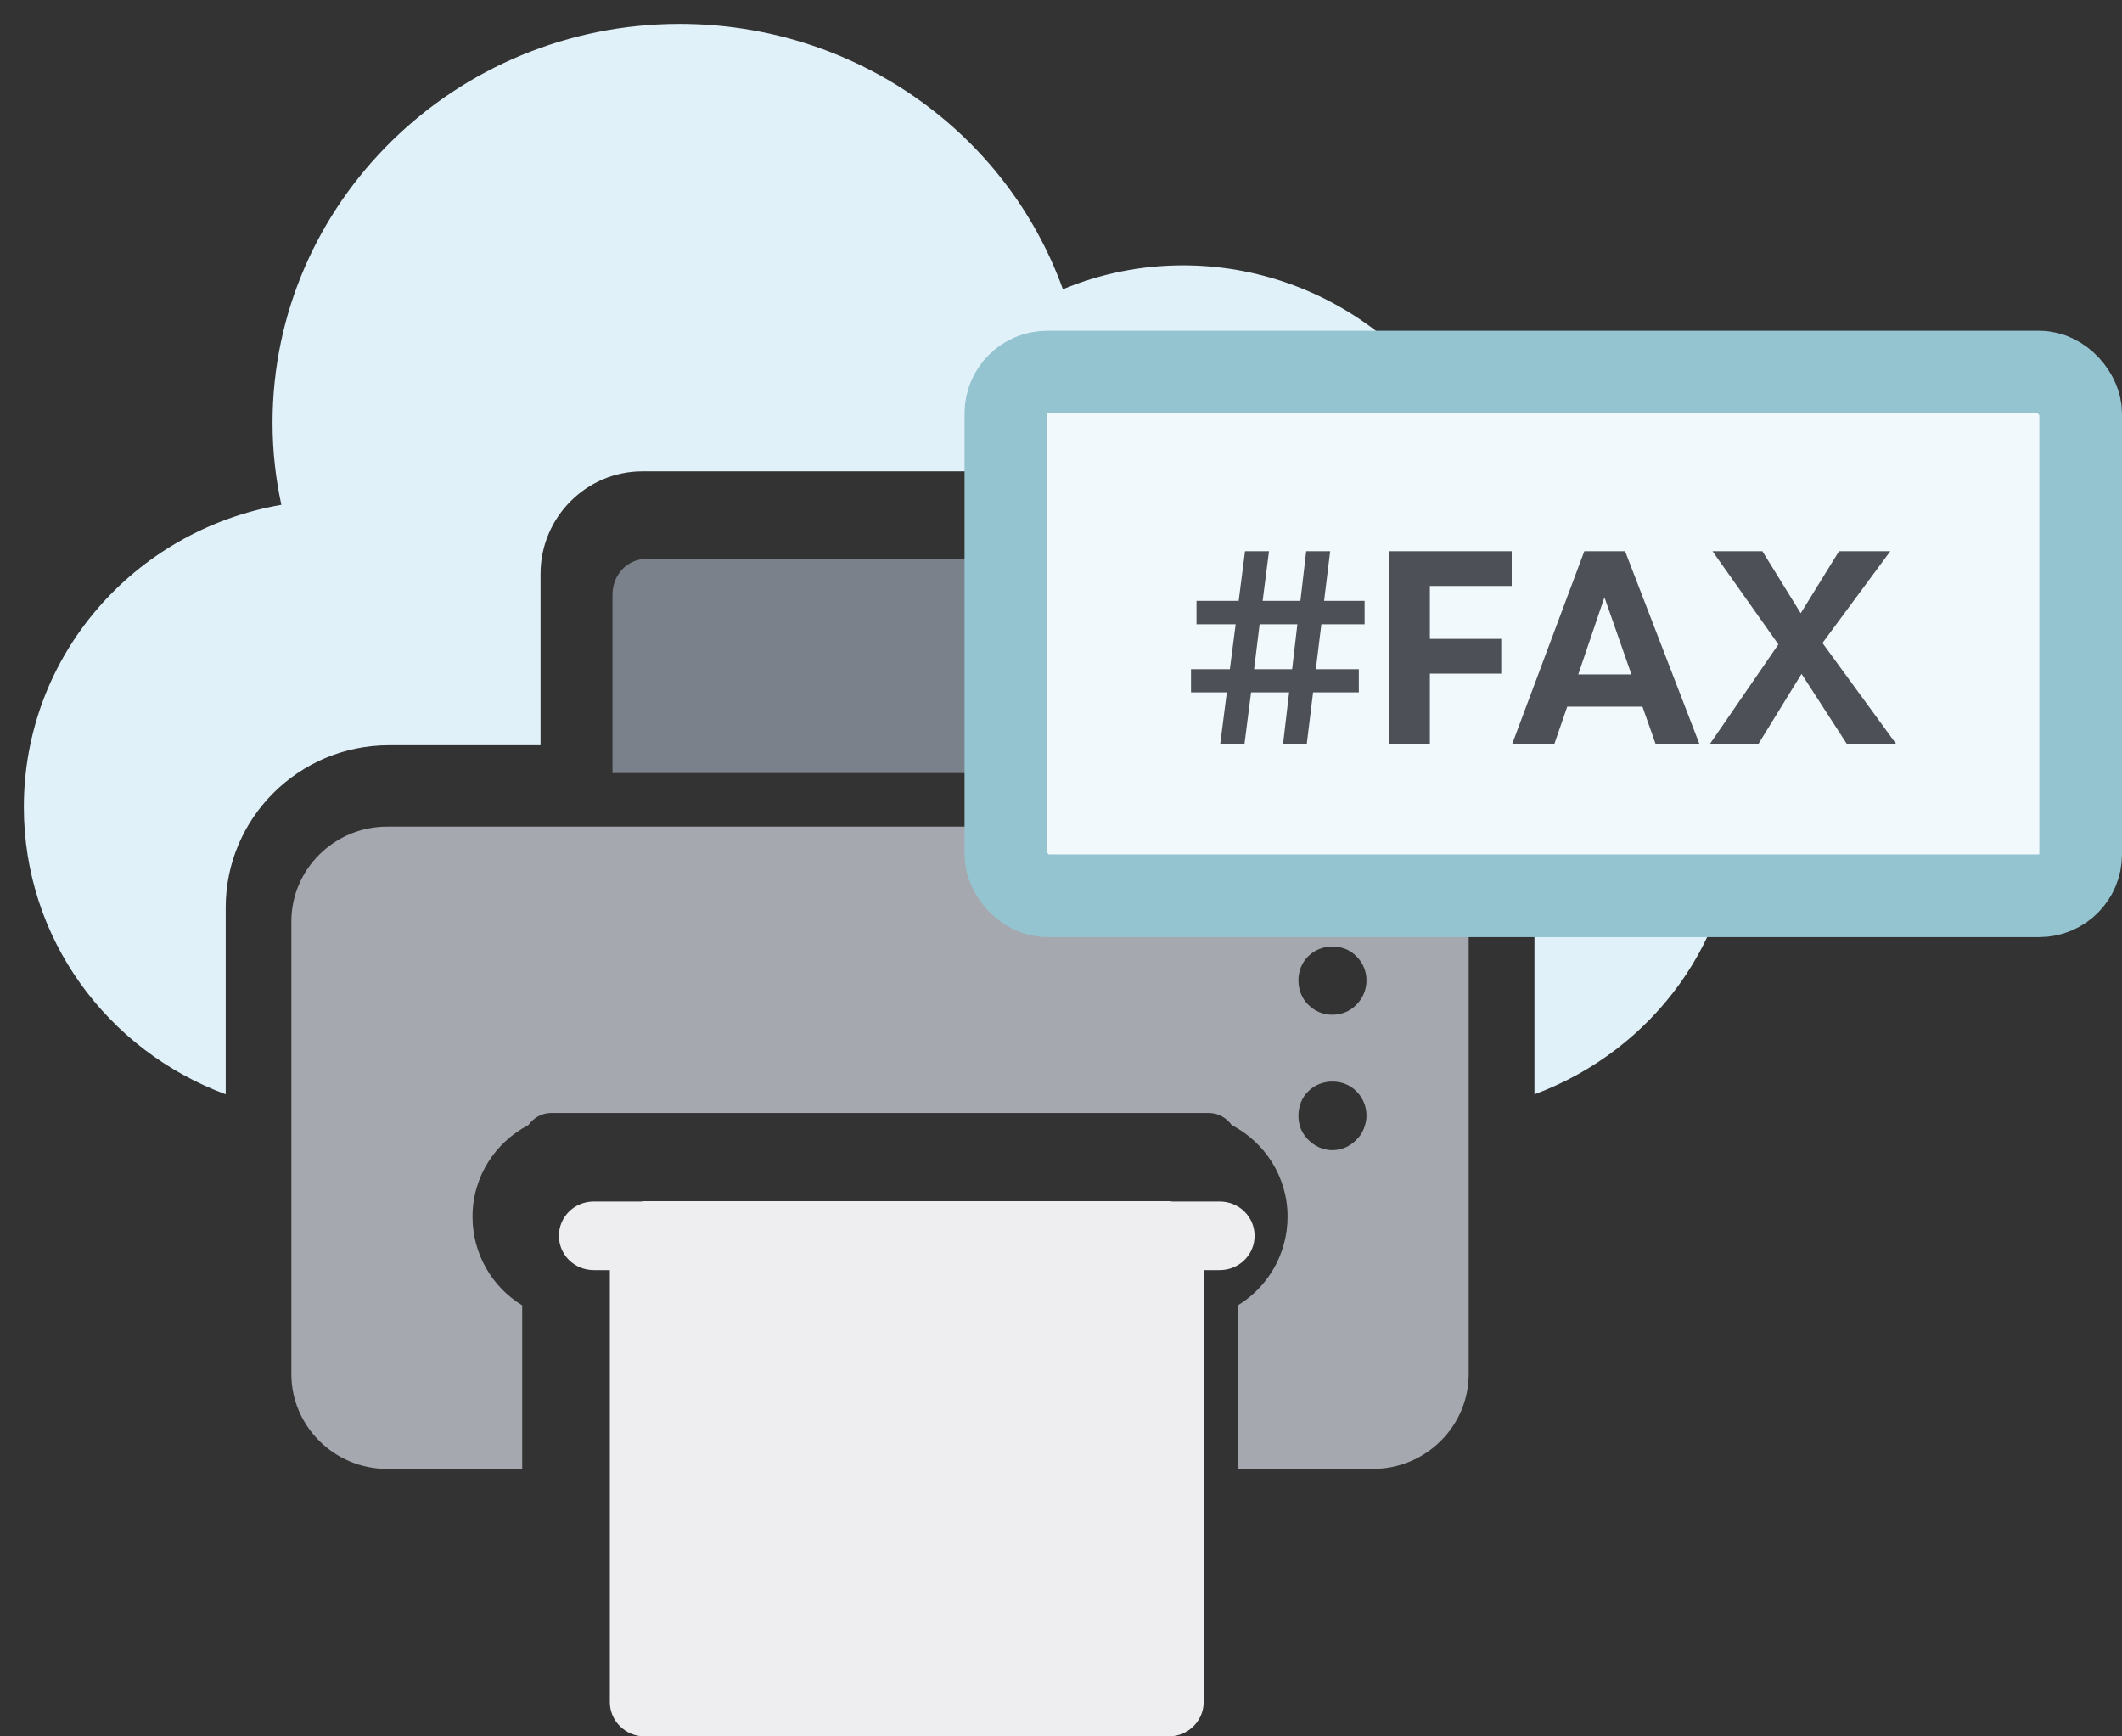 <svg xmlns="http://www.w3.org/2000/svg" width="77" height="63" fill="none" viewBox="0 0 77 63">
    <rect x="0" y="0" width="77" height="63" fill="#333333" stroke="none"/>
    <path fill="#7B818A" d="M40.43 20.281H23.438c-.667 0-1.212.568-1.212 1.29v6.477h19.418v-6.476c0-.723-.546-1.29-1.212-1.29z"/>
    <path fill="#E1F1F9" d="M54.042 18.39c-1.132-5.056-5.76-8.762-11.115-8.762-1.514 0-2.991.298-4.358.868C36.501 4.758 30.986.867 24.66.867c-8.148 0-14.77 6.494-14.77 14.474 0 1.016.11 2.008.32 2.974-5.355.93-9.344 5.49-9.344 10.967 0 4.759 3.016 8.823 7.324 10.422v-6.779c0-3.246 2.66-5.886 5.921-5.886h5.503v-6.22c0-2.045 1.661-3.718 3.692-3.718h17.258c2.031 0 3.693 1.673 3.693 3.717v6.221h5.502c3.263 0 5.921 2.64 5.921 5.886v6.779c4.309-1.599 7.325-5.651 7.325-10.422 0-5.267-3.792-9.802-8.962-10.892z"/>
    <path fill="#A5A9AF" d="M49.82 29.992H14.045c-1.915 0-3.472 1.55-3.472 3.438v16.426c0 1.888 1.557 3.438 3.472 3.438h4.904v-5.933c-1.08-.656-1.803-1.853-1.803-3.217 0-1.453.829-2.7 2.025-3.323.19-.26.483-.44.828-.44h23.868c.346 0 .638.18.829.44 1.196.622 2.025 1.87 2.025 3.323 0 1.364-.724 2.56-1.804 3.217v5.933h4.905c1.915 0 3.471-1.55 3.471-3.438V33.43c0-1.888-1.556-3.438-3.471-3.438zm-.333 10.964c-.062.15-.148.287-.272.4-.222.237-.543.375-.864.375-.334 0-.643-.138-.877-.376-.112-.112-.21-.25-.272-.4-.062-.162-.087-.312-.087-.474 0-.338.124-.663.359-.888.457-.463 1.285-.475 1.742 0 .234.225.37.55.37.887 0 .163-.037.313-.099.476zm-.272-4.5c-.222.237-.543.362-.864.362-.334 0-.643-.125-.877-.363-.235-.225-.359-.55-.359-.887 0-.325.124-.65.359-.875.457-.463 1.285-.475 1.742 0 .234.225.37.55.37.875 0 .337-.136.662-.37.887z"/>
    <path fill="#EEEEF0" d="M44.259 43.594h-1.722c-.038-.012-.088-.012-.126-.012H23.395c-.037 0-.088 0-.126.012h-1.722c-.709 0-1.266.56-1.266 1.244 0 .685.557 1.244 1.266 1.244h.582v15.674c0 .684.57 1.244 1.266 1.244h19.016c.696 0 1.266-.56 1.266-1.244V46.082h.582c.709 0 1.266-.56 1.266-1.244 0-.684-.557-1.244-1.266-1.244z"/>
    <rect width="39" height="19" x="36.5" y="13.5" fill="#F1F9FC" stroke="#94C4D0" stroke-width="3" rx="1.5"/>
    <path fill="#4D5157" d="M47.947 22.65h1.57v-.85h-1.47l.22-1.8h-.87l-.21 1.8h-1.37l.23-1.8h-.87l-.23 1.8h-1.53v.85h1.42l-.21 1.63h-1.41v.84h1.3l-.24 1.88h.88l.24-1.88h1.38l-.22 1.88h.86l.23-1.88h1.66v-.84h-1.56l.2-1.63zm-.87 0l-.19 1.63h-1.38l.2-1.63h1.37zm7.778-1.39V20h-4.44v7h1.47v-2.56h2.59v-1.26h-2.59v-1.92h2.97zm4.744 4.38l.48 1.36h1.59l-2.7-7h-1.48l-2.62 7h1.53l.47-1.36h2.73zm-.4-1.17h-1.93l.95-2.8.98 2.8zm6.932-1.14l2.46-3.33h-1.86l-1.39 2.25-1.39-2.25h-1.81l2.39 3.38-2.49 3.62h1.76l1.57-2.55 1.65 2.55h1.79l-2.68-3.67z"/>
</svg>
